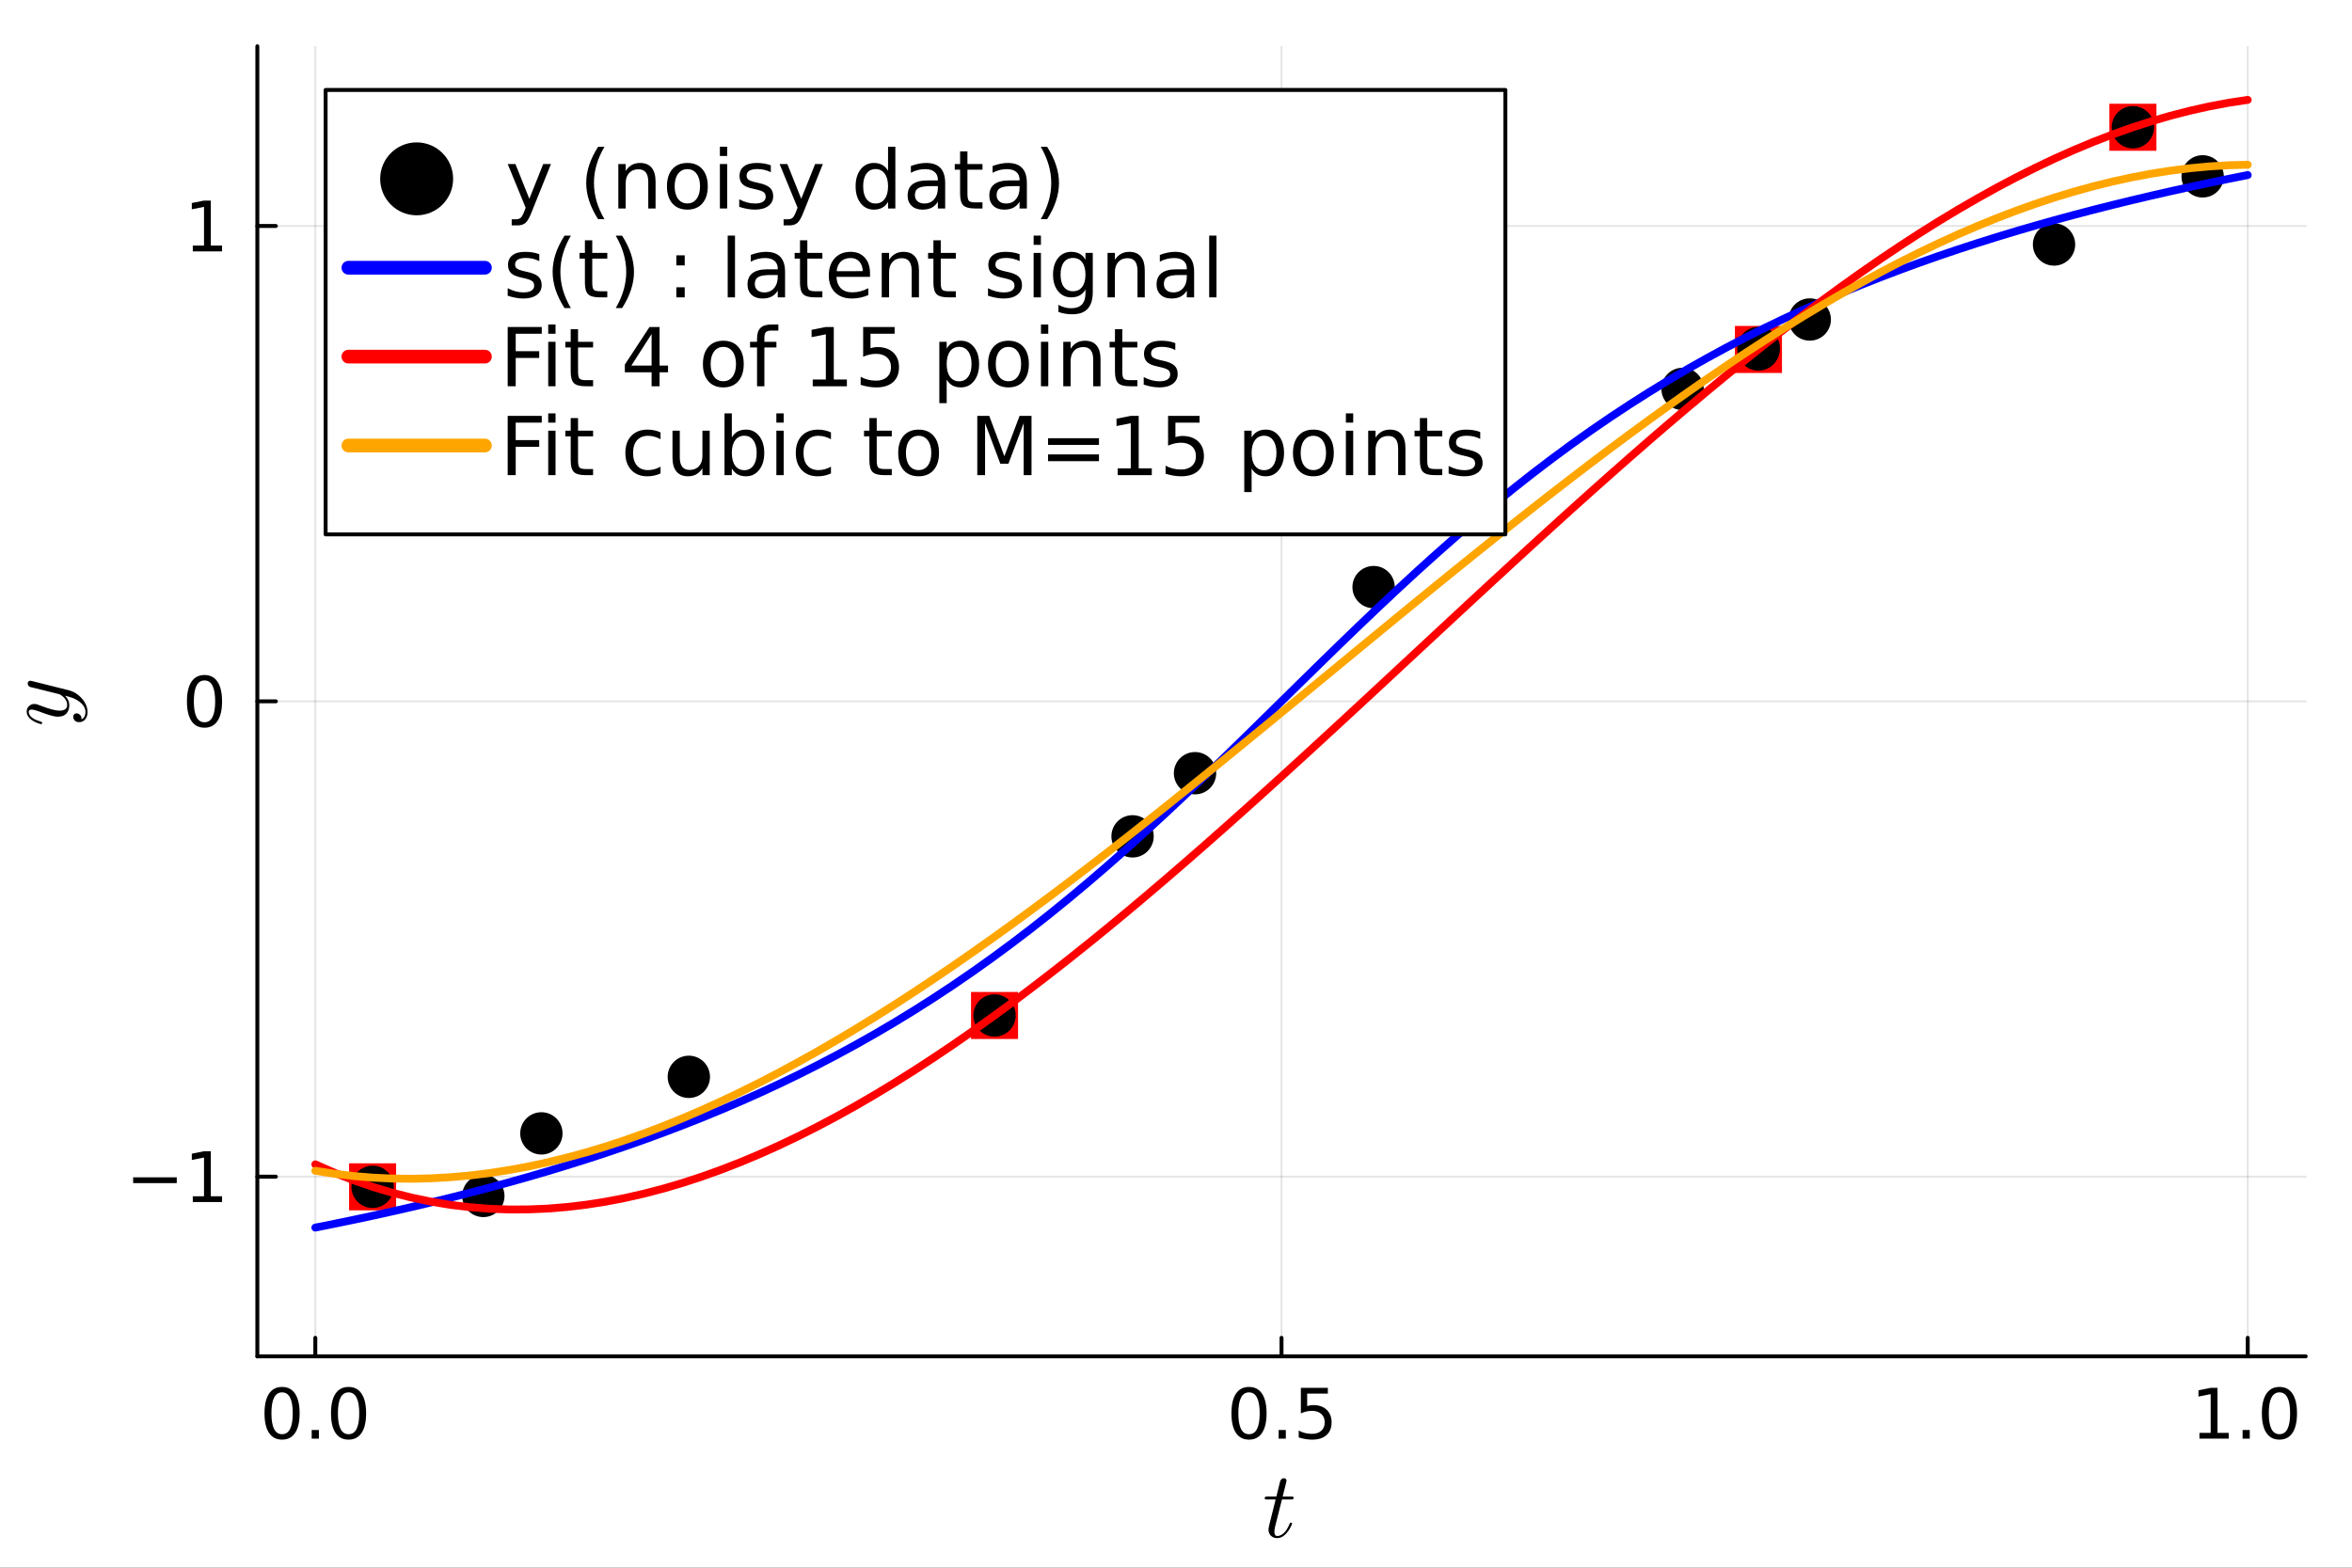 <?xml version="1.0" encoding="utf-8"?>
<svg xmlns="http://www.w3.org/2000/svg" xmlns:xlink="http://www.w3.org/1999/xlink" width="600" height="400" viewBox="0 0 2400 1600">
<rect x="0" y="0" width="2400" height="1600" fill="#333333" stroke="none"/>
<defs>
  <clipPath id="clip090">
    <rect x="0" y="0" width="2400" height="1600"/>
  </clipPath>
</defs>
<path clip-path="url(#clip090)" d="M0 1600 L2400 1600 L2400 0 L0 0  Z" fill="#ffffff" fill-rule="evenodd" fill-opacity="1"/>
<defs>
  <clipPath id="clip091">
    <rect x="480" y="0" width="1681" height="1600"/>
  </clipPath>
</defs>
<path clip-path="url(#clip090)" d="M262.589 1384.3 L2352.76 1384.3 L2352.76 47.244 L262.589 47.244  Z" fill="#ffffff" fill-rule="evenodd" fill-opacity="1"/>
<defs>
  <clipPath id="clip092">
    <rect x="262" y="47" width="2091" height="1338"/>
  </clipPath>
</defs>
<polyline clip-path="url(#clip092)" style="stroke:#000000; stroke-linecap:round; stroke-linejoin:round; stroke-width:2; stroke-opacity:0.1; fill:none" points="321.745,1384.3 321.745,47.244 "/>
<polyline clip-path="url(#clip092)" style="stroke:#000000; stroke-linecap:round; stroke-linejoin:round; stroke-width:2; stroke-opacity:0.1; fill:none" points="1307.67,1384.3 1307.67,47.244 "/>
<polyline clip-path="url(#clip092)" style="stroke:#000000; stroke-linecap:round; stroke-linejoin:round; stroke-width:2; stroke-opacity:0.1; fill:none" points="2293.6,1384.3 2293.6,47.244 "/>
<polyline clip-path="url(#clip092)" style="stroke:#000000; stroke-linecap:round; stroke-linejoin:round; stroke-width:2; stroke-opacity:0.1; fill:none" points="262.589,1200.92 2352.76,1200.92 "/>
<polyline clip-path="url(#clip092)" style="stroke:#000000; stroke-linecap:round; stroke-linejoin:round; stroke-width:2; stroke-opacity:0.1; fill:none" points="262.589,715.772 2352.76,715.772 "/>
<polyline clip-path="url(#clip092)" style="stroke:#000000; stroke-linecap:round; stroke-linejoin:round; stroke-width:2; stroke-opacity:0.1; fill:none" points="262.589,230.628 2352.76,230.628 "/>
<polyline clip-path="url(#clip090)" style="stroke:#000000; stroke-linecap:round; stroke-linejoin:round; stroke-width:4; stroke-opacity:1; fill:none" points="262.589,1384.3 2352.76,1384.3 "/>
<polyline clip-path="url(#clip090)" style="stroke:#000000; stroke-linecap:round; stroke-linejoin:round; stroke-width:4; stroke-opacity:1; fill:none" points="321.745,1384.3 321.745,1365.4 "/>
<polyline clip-path="url(#clip090)" style="stroke:#000000; stroke-linecap:round; stroke-linejoin:round; stroke-width:4; stroke-opacity:1; fill:none" points="1307.67,1384.3 1307.67,1365.4 "/>
<polyline clip-path="url(#clip090)" style="stroke:#000000; stroke-linecap:round; stroke-linejoin:round; stroke-width:4; stroke-opacity:1; fill:none" points="2293.6,1384.3 2293.6,1365.4 "/>
<path clip-path="url(#clip090)" d="M287.821 1421.08 Q282.404 1421.08 279.661 1426.43 Q276.953 1431.74 276.953 1442.43 Q276.953 1453.09 279.661 1458.44 Q282.404 1463.75 287.821 1463.75 Q293.272 1463.75 295.981 1458.44 Q298.724 1453.09 298.724 1442.43 Q298.724 1431.74 295.981 1426.43 Q293.272 1421.08 287.821 1421.08 M287.821 1415.52 Q296.536 1415.52 301.12 1422.43 Q305.738 1429.31 305.738 1442.43 Q305.738 1455.52 301.12 1462.43 Q296.536 1469.31 287.821 1469.31 Q279.106 1469.31 274.488 1462.43 Q269.905 1455.52 269.905 1442.43 Q269.905 1429.31 274.488 1422.43 Q279.106 1415.52 287.821 1415.52 Z" fill="#000000" fill-rule="nonzero" fill-opacity="1" /><path clip-path="url(#clip090)" d="M318.064 1459.48 L325.39 1459.48 L325.39 1468.3 L318.064 1468.3 L318.064 1459.48 Z" fill="#000000" fill-rule="nonzero" fill-opacity="1" /><path clip-path="url(#clip090)" d="M355.668 1421.08 Q350.251 1421.08 347.508 1426.43 Q344.8 1431.74 344.8 1442.43 Q344.8 1453.09 347.508 1458.44 Q350.251 1463.75 355.668 1463.75 Q361.119 1463.75 363.828 1458.44 Q366.571 1453.09 366.571 1442.43 Q366.571 1431.74 363.828 1426.43 Q361.119 1421.08 355.668 1421.08 M355.668 1415.52 Q364.383 1415.52 368.966 1422.43 Q373.585 1429.31 373.585 1442.43 Q373.585 1455.52 368.966 1462.43 Q364.383 1469.31 355.668 1469.31 Q346.953 1469.31 342.335 1462.43 Q337.751 1455.52 337.751 1442.43 Q337.751 1429.31 342.335 1422.43 Q346.953 1415.52 355.668 1415.52 Z" fill="#000000" fill-rule="nonzero" fill-opacity="1" /><path clip-path="url(#clip090)" d="M1274.5 1421.08 Q1269.08 1421.08 1266.34 1426.43 Q1263.63 1431.74 1263.63 1442.43 Q1263.63 1453.09 1266.34 1458.44 Q1269.08 1463.75 1274.5 1463.75 Q1279.95 1463.75 1282.66 1458.44 Q1285.4 1453.09 1285.4 1442.43 Q1285.4 1431.74 1282.66 1426.43 Q1279.95 1421.08 1274.5 1421.08 M1274.5 1415.52 Q1283.21 1415.52 1287.79 1422.43 Q1292.41 1429.31 1292.41 1442.43 Q1292.41 1455.52 1287.79 1462.43 Q1283.21 1469.31 1274.5 1469.31 Q1265.78 1469.31 1261.16 1462.43 Q1256.58 1455.52 1256.58 1442.43 Q1256.58 1429.31 1261.16 1422.43 Q1265.78 1415.52 1274.5 1415.52 Z" fill="#000000" fill-rule="nonzero" fill-opacity="1" /><path clip-path="url(#clip090)" d="M1304.74 1459.48 L1312.06 1459.48 L1312.06 1468.3 L1304.74 1468.3 L1304.74 1459.48 Z" fill="#000000" fill-rule="nonzero" fill-opacity="1" /><path clip-path="url(#clip090)" d="M1327.41 1416.46 L1354.95 1416.46 L1354.95 1422.36 L1333.84 1422.36 L1333.84 1435.07 Q1335.36 1434.55 1336.89 1434.31 Q1338.42 1434.03 1339.95 1434.03 Q1348.63 1434.03 1353.7 1438.79 Q1358.77 1443.54 1358.77 1451.67 Q1358.77 1460.04 1353.56 1464.69 Q1348.35 1469.31 1338.87 1469.31 Q1335.61 1469.31 1332.2 1468.75 Q1328.84 1468.2 1325.22 1467.08 L1325.22 1460.04 Q1328.35 1461.74 1331.68 1462.57 Q1335.02 1463.4 1338.73 1463.4 Q1344.74 1463.4 1348.25 1460.24 Q1351.75 1457.08 1351.75 1451.67 Q1351.75 1446.25 1348.25 1443.09 Q1344.74 1439.93 1338.73 1439.93 Q1335.92 1439.93 1333.11 1440.56 Q1330.33 1441.18 1327.41 1442.5 L1327.41 1416.46 Z" fill="#000000" fill-rule="nonzero" fill-opacity="1" /><path clip-path="url(#clip090)" d="M2244.33 1462.4 L2255.79 1462.4 L2255.79 1422.85 L2243.32 1425.35 L2243.32 1418.96 L2255.72 1416.46 L2262.73 1416.46 L2262.73 1462.4 L2274.19 1462.4 L2274.19 1468.3 L2244.33 1468.3 L2244.33 1462.4 Z" fill="#000000" fill-rule="nonzero" fill-opacity="1" /><path clip-path="url(#clip090)" d="M2288.36 1459.48 L2295.68 1459.48 L2295.68 1468.3 L2288.36 1468.3 L2288.36 1459.48 Z" fill="#000000" fill-rule="nonzero" fill-opacity="1" /><path clip-path="url(#clip090)" d="M2325.96 1421.08 Q2320.54 1421.08 2317.8 1426.43 Q2315.09 1431.74 2315.09 1442.43 Q2315.09 1453.09 2317.8 1458.44 Q2320.54 1463.75 2325.96 1463.75 Q2331.41 1463.75 2334.12 1458.44 Q2336.86 1453.09 2336.86 1442.43 Q2336.86 1431.74 2334.12 1426.43 Q2331.41 1421.08 2325.96 1421.08 M2325.96 1415.52 Q2334.68 1415.52 2339.26 1422.43 Q2343.88 1429.31 2343.88 1442.43 Q2343.88 1455.52 2339.26 1462.43 Q2334.68 1469.31 2325.96 1469.31 Q2317.25 1469.31 2312.63 1462.43 Q2308.04 1455.52 2308.04 1442.43 Q2308.04 1429.31 2312.63 1422.43 Q2317.25 1415.52 2325.96 1415.52 Z" fill="#000000" fill-rule="nonzero" fill-opacity="1" /><path clip-path="url(#clip090)" d="M1320 1528.46 Q1320 1529.77 1319.39 1530.1 Q1318.78 1530.38 1317.09 1530.38 L1308.1 1530.38 L1300.98 1558.67 Q1300.41 1561.15 1300.41 1563.26 Q1300.41 1565.6 1301.12 1566.63 Q1301.87 1567.67 1303.41 1567.67 Q1306.46 1567.67 1309.74 1564.9 Q1313.06 1562.14 1315.87 1555.39 Q1316.25 1554.5 1316.43 1554.31 Q1316.67 1554.08 1317.28 1554.08 Q1318.45 1554.08 1318.45 1555.02 Q1318.45 1555.35 1317.79 1556.84 Q1317.18 1558.34 1315.83 1560.54 Q1314.51 1562.75 1312.78 1564.81 Q1311.09 1566.87 1308.52 1568.37 Q1305.94 1569.82 1303.18 1569.82 Q1299.29 1569.82 1296.81 1567.34 Q1294.37 1564.85 1294.37 1560.97 Q1294.37 1559.7 1295.35 1555.67 Q1296.34 1551.6 1301.68 1530.38 L1293.2 1530.38 Q1292.03 1530.38 1291.56 1530.33 Q1291.14 1530.28 1290.81 1530.05 Q1290.53 1529.77 1290.53 1529.21 Q1290.53 1528.32 1290.9 1527.94 Q1291.28 1527.52 1291.75 1527.47 Q1292.26 1527.38 1293.43 1527.38 L1302.43 1527.38 L1306.18 1512.15 Q1306.55 1510.66 1307.49 1509.81 Q1308.47 1508.92 1309.03 1508.83 Q1309.6 1508.69 1310.02 1508.69 Q1311.28 1508.69 1312.03 1509.39 Q1312.78 1510.05 1312.78 1511.26 Q1312.78 1511.92 1308.85 1527.38 L1317.28 1527.38 Q1318.36 1527.38 1318.78 1527.43 Q1319.25 1527.47 1319.62 1527.71 Q1320 1527.94 1320 1528.46 Z" fill="#000000" fill-rule="nonzero" fill-opacity="1" /><polyline clip-path="url(#clip090)" style="stroke:#000000; stroke-linecap:round; stroke-linejoin:round; stroke-width:4; stroke-opacity:1; fill:none" points="262.589,1384.3 262.589,47.244 "/>
<polyline clip-path="url(#clip090)" style="stroke:#000000; stroke-linecap:round; stroke-linejoin:round; stroke-width:4; stroke-opacity:1; fill:none" points="262.589,1200.92 281.486,1200.92 "/>
<polyline clip-path="url(#clip090)" style="stroke:#000000; stroke-linecap:round; stroke-linejoin:round; stroke-width:4; stroke-opacity:1; fill:none" points="262.589,715.772 281.486,715.772 "/>
<polyline clip-path="url(#clip090)" style="stroke:#000000; stroke-linecap:round; stroke-linejoin:round; stroke-width:4; stroke-opacity:1; fill:none" points="262.589,230.628 281.486,230.628 "/>
<path clip-path="url(#clip090)" d="M135.86 1201.59 L180.374 1201.59 L180.374 1207.5 L135.86 1207.5 L135.86 1201.59 Z" fill="#000000" fill-rule="nonzero" fill-opacity="1" /><path clip-path="url(#clip090)" d="M196.728 1220.93 L208.186 1220.93 L208.186 1181.38 L195.721 1183.88 L195.721 1177.5 L208.117 1175 L215.131 1175 L215.131 1220.93 L226.589 1220.93 L226.589 1226.84 L196.728 1226.84 L196.728 1220.93 Z" fill="#000000" fill-rule="nonzero" fill-opacity="1" /><path clip-path="url(#clip090)" d="M208.672 694.47 Q203.256 694.47 200.513 699.817 Q197.804 705.13 197.804 715.824 Q197.804 726.484 200.513 731.831 Q203.256 737.143 208.672 737.143 Q214.124 737.143 216.832 731.831 Q219.575 726.484 219.575 715.824 Q219.575 705.13 216.832 699.817 Q214.124 694.47 208.672 694.47 M208.672 688.914 Q217.387 688.914 221.971 695.824 Q226.589 702.699 226.589 715.824 Q226.589 728.914 221.971 735.824 Q217.387 742.699 208.672 742.699 Q199.957 742.699 195.339 735.824 Q190.756 728.914 190.756 715.824 Q190.756 702.699 195.339 695.824 Q199.957 688.914 208.672 688.914 Z" fill="#000000" fill-rule="nonzero" fill-opacity="1" /><path clip-path="url(#clip090)" d="M196.728 250.646 L208.186 250.646 L208.186 211.097 L195.721 213.597 L195.721 207.208 L208.117 204.708 L215.131 204.708 L215.131 250.646 L226.589 250.646 L226.589 256.548 L196.728 256.548 L196.728 250.646 Z" fill="#000000" fill-rule="nonzero" fill-opacity="1" /><path clip-path="url(#clip090)" d="M30.897 694.77 Q31.553 694.77 33.099 695.192 L69.732 704.374 Q77.883 706.388 83.598 712.946 Q89.313 719.458 89.313 726.859 Q89.313 731.309 86.924 734.167 Q84.582 737.024 80.975 737.024 Q77.789 737.024 76.243 735.338 Q74.744 733.652 74.744 731.637 Q74.744 730.981 74.932 730.279 Q75.119 729.576 75.915 728.827 Q76.712 728.077 78.07 728.077 Q80.272 728.077 82.005 729.998 Q82.802 730.935 82.989 731.825 Q83.176 732.668 83.176 734.12 Q84.488 733.558 85.378 732.527 Q86.268 731.497 86.596 730.326 Q86.971 729.154 87.064 728.405 Q87.205 727.609 87.205 726.859 Q87.205 720.863 81.162 716.272 Q79.335 714.914 77.508 713.93 Q75.728 712.899 73.526 712.15 Q71.371 711.4 70.2 711.072 Q69.029 710.698 66.359 710.042 Q70.716 714.398 70.716 719.739 Q70.716 721.987 70.107 724.002 Q69.498 725.969 68.233 727.702 Q66.921 729.436 64.626 730.466 Q62.33 731.45 59.285 731.45 Q56.053 731.45 51.65 730.185 Q47.246 728.92 39.142 725.875 Q34.598 724.236 32.397 724.236 Q31.319 724.236 30.663 724.47 Q29.96 724.704 29.726 725.173 Q29.445 725.641 29.398 725.922 Q29.352 726.156 29.352 726.625 Q29.352 729.389 32.162 731.965 Q34.973 734.542 41.25 736.322 Q42.421 736.696 42.702 736.931 Q42.983 737.165 42.983 737.868 Q42.937 739.039 42 739.039 Q41.625 739.039 40.173 738.617 Q38.674 738.196 36.472 737.212 Q34.223 736.181 32.209 734.776 Q30.148 733.37 28.696 731.169 Q27.244 728.92 27.244 726.344 Q27.244 722.83 29.539 720.676 Q31.788 718.474 35.114 718.474 Q36.472 718.474 37.69 718.849 Q38.861 719.176 42 720.394 Q54.648 725.313 60.831 725.313 Q62.33 725.313 63.595 725.079 Q64.813 724.798 66.031 724.189 Q67.202 723.58 67.905 722.362 Q68.561 721.097 68.561 719.364 Q68.561 717.162 67.53 715.101 Q66.453 712.993 65.001 711.681 Q63.548 710.323 62.33 709.526 Q61.066 708.683 60.41 708.496 L43.171 704.186 L35.488 702.265 Q31.319 701.375 30.288 700.954 Q29.305 700.392 28.789 699.408 Q28.274 698.424 28.274 697.581 Q28.274 696.41 28.977 695.614 Q29.68 694.77 30.897 694.77 Z" fill="#000000" fill-rule="nonzero" fill-opacity="1" /><path clip-path="url(#clip092)" d="M356.205 1187.29 L356.205 1235.29 L404.205 1235.29 L404.205 1187.29 L356.205 1187.29 Z" fill="#ff0000" fill-rule="evenodd" fill-opacity="1" stroke="none"/>
<path clip-path="url(#clip092)" d="M990.835 1012.41 L990.835 1060.41 L1038.83 1060.41 L1038.83 1012.41 L990.835 1012.41 Z" fill="#ff0000" fill-rule="evenodd" fill-opacity="1" stroke="none"/>
<path clip-path="url(#clip092)" d="M1770.33 332.658 L1770.33 380.658 L1818.33 380.658 L1818.33 332.658 L1770.33 332.658 Z" fill="#ff0000" fill-rule="evenodd" fill-opacity="1" stroke="none"/>
<path clip-path="url(#clip092)" d="M2152.44 105.881 L2152.44 153.881 L2200.44 153.881 L2200.44 105.881 L2152.44 105.881 Z" fill="#ff0000" fill-rule="evenodd" fill-opacity="1" stroke="none"/>
<circle clip-path="url(#clip092)" cx="380.205" cy="1211.29" r="21.6" fill="#000000" fill-rule="evenodd" fill-opacity="1" stroke="none"/>
<circle clip-path="url(#clip092)" cx="493.191" cy="1220.59" r="21.6" fill="#000000" fill-rule="evenodd" fill-opacity="1" stroke="none"/>
<circle clip-path="url(#clip092)" cx="552.43" cy="1156.74" r="21.6" fill="#000000" fill-rule="evenodd" fill-opacity="1" stroke="none"/>
<circle clip-path="url(#clip092)" cx="702.886" cy="1099.03" r="21.6" fill="#000000" fill-rule="evenodd" fill-opacity="1" stroke="none"/>
<circle clip-path="url(#clip092)" cx="1014.83" cy="1036.41" r="21.6" fill="#000000" fill-rule="evenodd" fill-opacity="1" stroke="none"/>
<circle clip-path="url(#clip092)" cx="1155.68" cy="853.577" r="21.6" fill="#000000" fill-rule="evenodd" fill-opacity="1" stroke="none"/>
<circle clip-path="url(#clip092)" cx="1219.41" cy="789.137" r="21.6" fill="#000000" fill-rule="evenodd" fill-opacity="1" stroke="none"/>
<circle clip-path="url(#clip092)" cx="1401.62" cy="599.197" r="21.6" fill="#000000" fill-rule="evenodd" fill-opacity="1" stroke="none"/>
<circle clip-path="url(#clip092)" cx="1716.9" cy="396.93" r="21.6" fill="#000000" fill-rule="evenodd" fill-opacity="1" stroke="none"/>
<circle clip-path="url(#clip092)" cx="1794.33" cy="356.658" r="21.6" fill="#000000" fill-rule="evenodd" fill-opacity="1" stroke="none"/>
<circle clip-path="url(#clip092)" cx="1794.61" cy="355.128" r="21.6" fill="#000000" fill-rule="evenodd" fill-opacity="1" stroke="none"/>
<circle clip-path="url(#clip092)" cx="1846.69" cy="326.089" r="21.6" fill="#000000" fill-rule="evenodd" fill-opacity="1" stroke="none"/>
<circle clip-path="url(#clip092)" cx="2095.95" cy="249.541" r="21.6" fill="#000000" fill-rule="evenodd" fill-opacity="1" stroke="none"/>
<circle clip-path="url(#clip092)" cx="2176.44" cy="129.881" r="21.6" fill="#000000" fill-rule="evenodd" fill-opacity="1" stroke="none"/>
<circle clip-path="url(#clip092)" cx="2247.6" cy="179.984" r="21.6" fill="#000000" fill-rule="evenodd" fill-opacity="1" stroke="none"/>
<polyline clip-path="url(#clip092)" style="stroke:#0000ff; stroke-linecap:round; stroke-linejoin:round; stroke-width:8; stroke-opacity:1; fill:none" points="321.745,1252.9 341.463,1248.95 361.182,1244.88 380.9,1240.67 400.619,1236.32 420.337,1231.82 440.056,1227.16 459.774,1222.34 479.493,1217.35 499.212,1212.19 518.93,1206.83 538.649,1201.28 558.367,1195.53 578.086,1189.55 597.804,1183.36 617.523,1176.92 637.241,1170.24 656.96,1163.3 676.679,1156.09 696.397,1148.58 716.116,1140.79 735.834,1132.67 755.553,1124.23 775.271,1115.45 794.99,1106.31 814.708,1096.8 834.427,1086.9 854.146,1076.6 873.864,1065.88 893.583,1054.72 913.301,1043.12 933.02,1031.05 952.738,1018.51 972.457,1005.49 992.175,991.971 1011.89,977.953 1031.61,963.432 1051.33,948.408 1071.05,932.883 1090.77,916.867 1110.49,900.372 1130.21,883.416 1149.92,866.022 1169.64,848.22 1189.36,830.045 1209.08,811.537 1228.8,792.743 1248.52,773.712 1268.24,754.501 1287.95,735.167 1307.67,715.772 1327.39,696.377 1347.11,677.043 1366.83,657.832 1386.55,638.801 1406.27,620.007 1425.98,601.499 1445.7,583.324 1465.42,565.522 1485.14,548.128 1504.86,531.172 1524.58,514.677 1544.3,498.661 1564.01,483.136 1583.73,468.112 1603.45,453.591 1623.17,439.573 1642.89,426.056 1662.61,413.031 1682.32,400.491 1702.04,388.426 1721.76,376.822 1741.48,365.666 1761.2,354.944 1780.92,344.641 1800.64,334.741 1820.35,325.23 1840.07,316.091 1859.79,307.309 1879.51,298.87 1899.23,290.758 1918.95,282.959 1938.67,275.459 1958.38,268.244 1978.1,261.302 1997.82,254.62 2017.54,248.186 2037.26,241.989 2056.98,236.018 2076.7,230.262 2096.41,224.711 2116.13,219.357 2135.85,214.189 2155.57,209.2 2175.29,204.382 2195.01,199.726 2214.73,195.226 2234.44,190.874 2254.16,186.664 2273.88,182.59 2293.6,178.646 "/>
<polyline clip-path="url(#clip092)" style="stroke:#ff0000; stroke-linecap:round; stroke-linejoin:round; stroke-width:8; stroke-opacity:1; fill:none" points="321.745,1188.33 341.463,1197 361.182,1204.72 380.9,1211.51 400.619,1217.39 420.337,1222.37 440.056,1226.47 459.774,1229.7 479.493,1232.09 499.212,1233.65 518.93,1234.4 538.649,1234.35 558.367,1233.52 578.086,1231.93 597.804,1229.6 617.523,1226.54 637.241,1222.76 656.96,1218.3 676.679,1213.15 696.397,1207.35 716.116,1200.9 735.834,1193.83 755.553,1186.15 775.271,1177.87 794.99,1169.02 814.708,1159.61 834.427,1149.66 854.146,1139.19 873.864,1128.21 893.583,1116.73 913.301,1104.79 933.02,1092.38 952.738,1079.54 972.457,1066.28 992.175,1052.6 1011.89,1038.54 1031.61,1024.11 1051.33,1009.32 1071.05,994.195 1090.77,978.748 1110.49,962.996 1130.21,946.957 1149.92,930.648 1169.64,914.085 1189.36,897.286 1209.08,880.267 1228.8,863.046 1248.52,845.639 1268.24,828.063 1287.95,810.335 1307.67,792.473 1327.39,774.493 1347.11,756.412 1366.83,738.246 1386.55,720.014 1406.27,701.732 1425.98,683.417 1445.7,665.085 1465.42,646.754 1485.14,628.441 1504.86,610.162 1524.58,591.935 1544.3,573.777 1564.01,555.704 1583.73,537.733 1603.45,519.882 1623.17,502.166 1642.89,484.605 1662.61,467.213 1682.32,450.009 1702.04,433.008 1721.76,416.229 1741.48,399.687 1761.2,383.401 1780.92,367.386 1800.64,351.66 1820.35,336.24 1840.07,321.142 1859.79,306.384 1879.51,291.983 1899.23,277.955 1918.95,264.317 1938.67,251.087 1958.38,238.282 1978.1,225.917 1997.82,214.011 2017.54,202.58 2037.26,191.641 2056.98,181.212 2076.7,171.308 2096.41,161.947 2116.13,153.146 2135.85,144.922 2155.57,137.291 2175.29,130.272 2195.01,123.88 2214.73,118.133 2234.44,113.047 2254.16,108.64 2273.88,104.928 2293.6,101.928 "/>
<polyline clip-path="url(#clip092)" style="stroke:#ffa500; stroke-linecap:round; stroke-linejoin:round; stroke-width:8; stroke-opacity:1; fill:none" points="321.745,1194.89 341.463,1197.97 361.182,1200.31 380.9,1201.93 400.619,1202.84 420.337,1203.06 440.056,1202.6 459.774,1201.47 479.493,1199.7 499.212,1197.29 518.93,1194.25 538.649,1190.61 558.367,1186.38 578.086,1181.57 597.804,1176.2 617.523,1170.27 637.241,1163.81 656.96,1156.83 676.679,1149.34 696.397,1141.35 716.116,1132.89 735.834,1123.96 755.553,1114.58 775.271,1104.77 794.99,1094.54 814.708,1083.89 834.427,1072.86 854.146,1061.44 873.864,1049.66 893.583,1037.53 913.301,1025.07 933.02,1012.28 952.738,999.185 972.457,985.796 992.175,972.128 1011.89,958.195 1031.61,944.012 1051.33,929.593 1071.05,914.952 1090.77,900.102 1110.49,885.06 1130.21,869.838 1149.92,854.451 1169.64,838.914 1189.36,823.24 1209.08,807.445 1228.8,791.541 1248.52,775.544 1268.24,759.467 1287.95,743.326 1307.67,727.133 1327.39,710.904 1347.11,694.653 1366.83,678.394 1386.55,662.142 1406.27,645.91 1425.98,629.712 1445.7,613.564 1465.42,597.479 1485.14,581.472 1504.86,565.557 1524.58,549.748 1544.3,534.059 1564.01,518.506 1583.73,503.101 1603.45,487.859 1623.17,472.795 1642.89,457.923 1662.61,443.257 1682.32,428.811 1702.04,414.6 1721.76,400.638 1741.48,386.938 1761.2,373.517 1780.92,360.386 1800.64,347.562 1820.35,335.058 1840.07,322.889 1859.79,311.068 1879.51,299.611 1899.23,288.53 1918.95,277.842 1938.67,267.559 1958.38,257.696 1978.1,248.267 1997.82,239.288 2017.54,230.771 2037.26,222.731 2056.98,215.183 2076.7,208.14 2096.41,201.617 2116.13,195.629 2135.85,190.189 2155.57,185.312 2175.29,181.012 2195.01,177.304 2214.73,174.201 2234.44,171.717 2254.16,169.868 2273.88,168.668 2293.6,168.13 "/>
<path clip-path="url(#clip090)" d="M332.261 545.413 L1536.1 545.413 L1536.1 91.813 L332.261 91.813  Z" fill="#ffffff" fill-rule="evenodd" fill-opacity="1"/>
<polyline clip-path="url(#clip090)" style="stroke:#000000; stroke-linecap:round; stroke-linejoin:round; stroke-width:4; stroke-opacity:1; fill:none" points="332.261,545.413 1536.1,545.413 1536.1,91.813 332.261,91.813 332.261,545.413 "/>
<circle clip-path="url(#clip090)" cx="425.157" cy="182.533" r="37.218" fill="#000000" fill-rule="evenodd" fill-opacity="1" stroke="none"/>
<path clip-path="url(#clip090)" d="M542.278 216.986 Q539.118 225.087 536.121 227.558 Q533.123 230.029 528.1 230.029 L522.145 230.029 L522.145 223.791 L526.52 223.791 Q529.599 223.791 531.3 222.333 Q533.002 220.874 535.067 215.446 L536.404 212.043 L518.054 167.402 L525.953 167.402 L540.131 202.888 L554.309 167.402 L562.209 167.402 L542.278 216.986 Z" fill="#000000" fill-rule="nonzero" fill-opacity="1" /><path clip-path="url(#clip090)" d="M616.774 149.822 Q611.346 159.139 608.713 168.253 Q606.08 177.368 606.08 186.725 Q606.08 196.083 608.713 205.278 Q611.387 214.433 616.774 223.71 L610.293 223.71 Q604.216 214.19 601.178 204.995 Q598.181 195.799 598.181 186.725 Q598.181 177.692 601.178 168.537 Q604.176 159.382 610.293 149.822 L616.774 149.822 Z" fill="#000000" fill-rule="nonzero" fill-opacity="1" /><path clip-path="url(#clip090)" d="M668.95 185.389 L668.95 212.773 L661.496 212.773 L661.496 185.632 Q661.496 179.191 658.985 175.99 Q656.473 172.79 651.45 172.79 Q645.414 172.79 641.93 176.639 Q638.447 180.487 638.447 187.13 L638.447 212.773 L630.952 212.773 L630.952 167.402 L638.447 167.402 L638.447 174.451 Q641.12 170.36 644.725 168.334 Q648.371 166.309 653.111 166.309 Q660.929 166.309 664.939 171.17 Q668.95 175.99 668.95 185.389 Z" fill="#000000" fill-rule="nonzero" fill-opacity="1" /><path clip-path="url(#clip090)" d="M701.398 172.628 Q695.402 172.628 691.919 177.327 Q688.435 181.986 688.435 190.128 Q688.435 198.27 691.878 202.969 Q695.362 207.628 701.398 207.628 Q707.352 207.628 710.836 202.929 Q714.32 198.23 714.32 190.128 Q714.32 182.067 710.836 177.368 Q707.352 172.628 701.398 172.628 M701.398 166.309 Q711.12 166.309 716.67 172.628 Q722.219 178.948 722.219 190.128 Q722.219 201.268 716.67 207.628 Q711.12 213.947 701.398 213.947 Q691.635 213.947 686.085 207.628 Q680.576 201.268 680.576 190.128 Q680.576 178.948 686.085 172.628 Q691.635 166.309 701.398 166.309 Z" fill="#000000" fill-rule="nonzero" fill-opacity="1" /><path clip-path="url(#clip090)" d="M734.575 167.402 L742.028 167.402 L742.028 212.773 L734.575 212.773 L734.575 167.402 M734.575 149.741 L742.028 149.741 L742.028 159.179 L734.575 159.179 L734.575 149.741 Z" fill="#000000" fill-rule="nonzero" fill-opacity="1" /><path clip-path="url(#clip090)" d="M786.548 168.739 L786.548 175.788 Q783.388 174.168 779.985 173.357 Q776.582 172.547 772.937 172.547 Q767.387 172.547 764.592 174.249 Q761.837 175.95 761.837 179.353 Q761.837 181.945 763.822 183.444 Q765.807 184.902 771.802 186.239 L774.354 186.806 Q782.294 188.508 785.616 191.627 Q788.978 194.706 788.978 200.255 Q788.978 206.575 783.955 210.261 Q778.972 213.947 770.222 213.947 Q766.577 213.947 762.607 213.218 Q758.677 212.53 754.302 211.112 L754.302 203.415 Q758.434 205.562 762.445 206.656 Q766.455 207.709 770.385 207.709 Q775.651 207.709 778.486 205.927 Q781.322 204.104 781.322 200.822 Q781.322 197.784 779.256 196.164 Q777.231 194.544 770.304 193.045 L767.711 192.437 Q760.784 190.979 757.705 187.981 Q754.627 184.943 754.627 179.677 Q754.627 173.276 759.164 169.793 Q763.701 166.309 772.045 166.309 Q776.177 166.309 779.823 166.916 Q783.469 167.524 786.548 168.739 Z" fill="#000000" fill-rule="nonzero" fill-opacity="1" /><path clip-path="url(#clip090)" d="M819.725 216.986 Q816.565 225.087 813.567 227.558 Q810.569 230.029 805.546 230.029 L799.592 230.029 L799.592 223.791 L803.967 223.791 Q807.045 223.791 808.747 222.333 Q810.448 220.874 812.514 215.446 L813.851 212.043 L795.5 167.402 L803.399 167.402 L817.578 202.888 L831.756 167.402 L839.655 167.402 L819.725 216.986 Z" fill="#000000" fill-rule="nonzero" fill-opacity="1" /><path clip-path="url(#clip090)" d="M906.171 174.289 L906.171 149.741 L913.624 149.741 L913.624 212.773 L906.171 212.773 L906.171 205.967 Q903.821 210.018 900.216 212.003 Q896.651 213.947 891.628 213.947 Q883.405 213.947 878.22 207.385 Q873.075 200.822 873.075 190.128 Q873.075 179.434 878.22 172.871 Q883.405 166.309 891.628 166.309 Q896.651 166.309 900.216 168.294 Q903.821 170.238 906.171 174.289 M880.772 190.128 Q880.772 198.351 884.134 203.05 Q887.537 207.709 893.451 207.709 Q899.365 207.709 902.768 203.05 Q906.171 198.351 906.171 190.128 Q906.171 181.905 902.768 177.246 Q899.365 172.547 893.451 172.547 Q887.537 172.547 884.134 177.246 Q880.772 181.905 880.772 190.128 Z" fill="#000000" fill-rule="nonzero" fill-opacity="1" /><path clip-path="url(#clip090)" d="M949.597 189.966 Q940.563 189.966 937.079 192.032 Q933.595 194.098 933.595 199.081 Q933.595 203.05 936.188 205.4 Q938.821 207.709 943.318 207.709 Q949.516 207.709 953.242 203.334 Q957.01 198.919 957.01 191.627 L957.01 189.966 L949.597 189.966 M964.463 186.887 L964.463 212.773 L957.01 212.773 L957.01 205.886 Q954.458 210.018 950.65 212.003 Q946.842 213.947 941.333 213.947 Q934.365 213.947 930.233 210.059 Q926.142 206.129 926.142 199.567 Q926.142 191.91 931.246 188.022 Q936.391 184.133 946.558 184.133 L957.01 184.133 L957.01 183.404 Q957.01 178.259 953.607 175.464 Q950.245 172.628 944.128 172.628 Q940.239 172.628 936.553 173.56 Q932.866 174.492 929.464 176.355 L929.464 169.468 Q933.555 167.889 937.403 167.119 Q941.252 166.309 944.897 166.309 Q954.741 166.309 959.602 171.413 Q964.463 176.517 964.463 186.887 Z" fill="#000000" fill-rule="nonzero" fill-opacity="1" /><path clip-path="url(#clip090)" d="M987.189 154.521 L987.189 167.402 L1002.54 167.402 L1002.54 173.195 L987.189 173.195 L987.189 197.825 Q987.189 203.375 988.688 204.954 Q990.227 206.534 994.886 206.534 L1002.54 206.534 L1002.54 212.773 L994.886 212.773 Q986.257 212.773 982.976 209.572 Q979.695 206.332 979.695 197.825 L979.695 173.195 L974.226 173.195 L974.226 167.402 L979.695 167.402 L979.695 154.521 L987.189 154.521 Z" fill="#000000" fill-rule="nonzero" fill-opacity="1" /><path clip-path="url(#clip090)" d="M1032.96 189.966 Q1023.93 189.966 1020.45 192.032 Q1016.96 194.098 1016.96 199.081 Q1016.96 203.05 1019.56 205.4 Q1022.19 207.709 1026.69 207.709 Q1032.88 207.709 1036.61 203.334 Q1040.38 198.919 1040.38 191.627 L1040.38 189.966 L1032.96 189.966 M1047.83 186.887 L1047.83 212.773 L1040.38 212.773 L1040.38 205.886 Q1037.83 210.018 1034.02 212.003 Q1030.21 213.947 1024.7 213.947 Q1017.73 213.947 1013.6 210.059 Q1009.51 206.129 1009.51 199.567 Q1009.51 191.91 1014.61 188.022 Q1019.76 184.133 1029.93 184.133 L1040.38 184.133 L1040.38 183.404 Q1040.38 178.259 1036.97 175.464 Q1033.61 172.628 1027.5 172.628 Q1023.61 172.628 1019.92 173.56 Q1016.23 174.492 1012.83 176.355 L1012.83 169.468 Q1016.92 167.889 1020.77 167.119 Q1024.62 166.309 1028.27 166.309 Q1038.11 166.309 1042.97 171.413 Q1047.83 176.517 1047.83 186.887 Z" fill="#000000" fill-rule="nonzero" fill-opacity="1" /><path clip-path="url(#clip090)" d="M1062.01 149.822 L1068.49 149.822 Q1074.57 159.382 1077.56 168.537 Q1080.6 177.692 1080.6 186.725 Q1080.6 195.799 1077.56 204.995 Q1074.57 214.19 1068.49 223.71 L1062.01 223.71 Q1067.4 214.433 1070.03 205.278 Q1072.7 196.083 1072.7 186.725 Q1072.7 177.368 1070.03 168.253 Q1067.4 159.139 1062.01 149.822 Z" fill="#000000" fill-rule="nonzero" fill-opacity="1" /><polyline clip-path="url(#clip090)" style="stroke:#0000ff; stroke-linecap:round; stroke-linejoin:round; stroke-width:14; stroke-opacity:1; fill:none" points="355.485,273.253 494.83,273.253 "/>
<path clip-path="url(#clip090)" d="M550.299 259.459 L550.299 266.508 Q547.139 264.888 543.736 264.077 Q540.334 263.267 536.688 263.267 Q531.138 263.267 528.343 264.969 Q525.588 266.67 525.588 270.073 Q525.588 272.665 527.573 274.164 Q529.558 275.622 535.554 276.959 L538.106 277.526 Q546.045 279.228 549.367 282.347 Q552.729 285.426 552.729 290.975 Q552.729 297.295 547.706 300.981 Q542.724 304.667 533.974 304.667 Q530.328 304.667 526.358 303.938 Q522.429 303.25 518.054 301.832 L518.054 294.135 Q522.186 296.282 526.196 297.376 Q530.206 298.429 534.136 298.429 Q539.402 298.429 542.238 296.647 Q545.073 294.824 545.073 291.542 Q545.073 288.504 543.007 286.884 Q540.982 285.264 534.055 283.765 L531.462 283.157 Q524.535 281.699 521.456 278.701 Q518.378 275.663 518.378 270.397 Q518.378 263.996 522.915 260.513 Q527.452 257.029 535.797 257.029 Q539.929 257.029 543.574 257.636 Q547.22 258.244 550.299 259.459 Z" fill="#000000" fill-rule="nonzero" fill-opacity="1" /><path clip-path="url(#clip090)" d="M582.504 240.542 Q577.075 249.859 574.442 258.973 Q571.809 268.088 571.809 277.445 Q571.809 286.803 574.442 295.998 Q577.116 305.153 582.504 314.43 L576.022 314.43 Q569.946 304.91 566.908 295.715 Q563.91 286.519 563.91 277.445 Q563.91 268.412 566.908 259.257 Q569.905 250.102 576.022 240.542 L582.504 240.542 Z" fill="#000000" fill-rule="nonzero" fill-opacity="1" /><path clip-path="url(#clip090)" d="M604.338 245.241 L604.338 258.122 L619.691 258.122 L619.691 263.915 L604.338 263.915 L604.338 288.545 Q604.338 294.095 605.837 295.674 Q607.376 297.254 612.035 297.254 L619.691 297.254 L619.691 303.493 L612.035 303.493 Q603.406 303.493 600.125 300.292 Q596.844 297.052 596.844 288.545 L596.844 263.915 L591.375 263.915 L591.375 258.122 L596.844 258.122 L596.844 245.241 L604.338 245.241 Z" fill="#000000" fill-rule="nonzero" fill-opacity="1" /><path clip-path="url(#clip090)" d="M628.319 240.542 L634.801 240.542 Q640.877 250.102 643.875 259.257 Q646.913 268.412 646.913 277.445 Q646.913 286.519 643.875 295.715 Q640.877 304.91 634.801 314.43 L628.319 314.43 Q633.707 305.153 636.34 295.998 Q639.014 286.803 639.014 277.445 Q639.014 268.088 636.34 258.973 Q633.707 249.859 628.319 240.542 Z" fill="#000000" fill-rule="nonzero" fill-opacity="1" /><path clip-path="url(#clip090)" d="M690.136 293.203 L698.684 293.203 L698.684 303.493 L690.136 303.493 L690.136 293.203 M690.136 260.594 L698.684 260.594 L698.684 270.883 L690.136 270.883 L690.136 260.594 Z" fill="#000000" fill-rule="nonzero" fill-opacity="1" /><path clip-path="url(#clip090)" d="M742.555 240.461 L750.008 240.461 L750.008 303.493 L742.555 303.493 L742.555 240.461 Z" fill="#000000" fill-rule="nonzero" fill-opacity="1" /><path clip-path="url(#clip090)" d="M786.224 280.686 Q777.19 280.686 773.706 282.752 Q770.222 284.818 770.222 289.801 Q770.222 293.77 772.815 296.12 Q775.448 298.429 779.945 298.429 Q786.143 298.429 789.869 294.054 Q793.637 289.639 793.637 282.347 L793.637 280.686 L786.224 280.686 M801.09 277.607 L801.09 303.493 L793.637 303.493 L793.637 296.606 Q791.085 300.738 787.277 302.723 Q783.469 304.667 777.96 304.667 Q770.992 304.667 766.86 300.779 Q762.769 296.849 762.769 290.287 Q762.769 282.63 767.873 278.742 Q773.018 274.853 783.185 274.853 L793.637 274.853 L793.637 274.124 Q793.637 268.979 790.234 266.184 Q786.872 263.348 780.755 263.348 Q776.866 263.348 773.18 264.28 Q769.493 265.212 766.091 267.075 L766.091 260.188 Q770.182 258.609 774.03 257.839 Q777.879 257.029 781.525 257.029 Q791.368 257.029 796.229 262.133 Q801.09 267.237 801.09 277.607 Z" fill="#000000" fill-rule="nonzero" fill-opacity="1" /><path clip-path="url(#clip090)" d="M823.816 245.241 L823.816 258.122 L839.169 258.122 L839.169 263.915 L823.816 263.915 L823.816 288.545 Q823.816 294.095 825.315 295.674 Q826.854 297.254 831.513 297.254 L839.169 297.254 L839.169 303.493 L831.513 303.493 Q822.884 303.493 819.603 300.292 Q816.322 297.052 816.322 288.545 L816.322 263.915 L810.853 263.915 L810.853 258.122 L816.322 258.122 L816.322 245.241 L823.816 245.241 Z" fill="#000000" fill-rule="nonzero" fill-opacity="1" /><path clip-path="url(#clip090)" d="M887.78 278.944 L887.78 282.59 L853.509 282.59 Q853.995 290.287 858.127 294.338 Q862.3 298.348 869.713 298.348 Q874.007 298.348 878.017 297.295 Q882.068 296.242 886.038 294.135 L886.038 301.184 Q882.027 302.885 877.815 303.776 Q873.602 304.667 869.267 304.667 Q858.411 304.667 852.051 298.348 Q845.731 292.029 845.731 281.253 Q845.731 270.113 851.727 263.591 Q857.763 257.029 867.971 257.029 Q877.126 257.029 882.433 262.943 Q887.78 268.817 887.78 278.944 M880.326 276.757 Q880.245 270.64 876.883 266.994 Q873.561 263.348 868.052 263.348 Q861.813 263.348 858.046 266.872 Q854.319 270.397 853.752 276.797 L880.326 276.757 Z" fill="#000000" fill-rule="nonzero" fill-opacity="1" /><path clip-path="url(#clip090)" d="M937.727 276.109 L937.727 303.493 L930.274 303.493 L930.274 276.352 Q930.274 269.911 927.762 266.71 Q925.251 263.51 920.227 263.51 Q914.192 263.51 910.708 267.359 Q907.224 271.207 907.224 277.85 L907.224 303.493 L899.73 303.493 L899.73 258.122 L907.224 258.122 L907.224 265.171 Q909.898 261.08 913.503 259.054 Q917.149 257.029 921.888 257.029 Q929.707 257.029 933.717 261.89 Q937.727 266.71 937.727 276.109 Z" fill="#000000" fill-rule="nonzero" fill-opacity="1" /><path clip-path="url(#clip090)" d="M959.967 245.241 L959.967 258.122 L975.32 258.122 L975.32 263.915 L959.967 263.915 L959.967 288.545 Q959.967 294.095 961.466 295.674 Q963.005 297.254 967.664 297.254 L975.32 297.254 L975.32 303.493 L967.664 303.493 Q959.035 303.493 955.754 300.292 Q952.473 297.052 952.473 288.545 L952.473 263.915 L947.004 263.915 L947.004 258.122 L952.473 258.122 L952.473 245.241 L959.967 245.241 Z" fill="#000000" fill-rule="nonzero" fill-opacity="1" /><path clip-path="url(#clip090)" d="M1040.42 259.459 L1040.42 266.508 Q1037.26 264.888 1033.86 264.077 Q1030.45 263.267 1026.81 263.267 Q1021.26 263.267 1018.46 264.969 Q1015.71 266.67 1015.71 270.073 Q1015.71 272.665 1017.69 274.164 Q1019.68 275.622 1025.67 276.959 L1028.22 277.526 Q1036.16 279.228 1039.49 282.347 Q1042.85 285.426 1042.85 290.975 Q1042.85 297.295 1037.83 300.981 Q1032.84 304.667 1024.09 304.667 Q1020.45 304.667 1016.48 303.938 Q1012.55 303.25 1008.17 301.832 L1008.17 294.135 Q1012.3 296.282 1016.31 297.376 Q1020.33 298.429 1024.25 298.429 Q1029.52 298.429 1032.36 296.647 Q1035.19 294.824 1035.19 291.542 Q1035.19 288.504 1033.13 286.884 Q1031.1 285.264 1024.17 283.765 L1021.58 283.157 Q1014.65 281.699 1011.58 278.701 Q1008.5 275.663 1008.5 270.397 Q1008.5 263.996 1013.03 260.513 Q1017.57 257.029 1025.92 257.029 Q1030.05 257.029 1033.69 257.636 Q1037.34 258.244 1040.42 259.459 Z" fill="#000000" fill-rule="nonzero" fill-opacity="1" /><path clip-path="url(#clip090)" d="M1054.72 258.122 L1062.17 258.122 L1062.17 303.493 L1054.72 303.493 L1054.72 258.122 M1054.72 240.461 L1062.17 240.461 L1062.17 249.899 L1054.72 249.899 L1054.72 240.461 Z" fill="#000000" fill-rule="nonzero" fill-opacity="1" /><path clip-path="url(#clip090)" d="M1107.62 280.281 Q1107.62 272.179 1104.26 267.723 Q1100.94 263.267 1094.9 263.267 Q1088.91 263.267 1085.54 267.723 Q1082.22 272.179 1082.22 280.281 Q1082.22 288.342 1085.54 292.798 Q1088.91 297.254 1094.9 297.254 Q1100.94 297.254 1104.26 292.798 Q1107.62 288.342 1107.62 280.281 M1115.08 297.862 Q1115.08 309.447 1109.93 315.078 Q1104.79 320.749 1094.17 320.749 Q1090.24 320.749 1086.76 320.142 Q1083.28 319.575 1080 318.359 L1080 311.108 Q1083.28 312.891 1086.48 313.741 Q1089.68 314.592 1093 314.592 Q1100.33 314.592 1103.98 310.744 Q1107.62 306.936 1107.62 299.199 L1107.62 295.512 Q1105.31 299.523 1101.71 301.508 Q1098.1 303.493 1093.08 303.493 Q1084.73 303.493 1079.63 297.133 Q1074.53 290.773 1074.53 280.281 Q1074.53 269.749 1079.63 263.389 Q1084.73 257.029 1093.08 257.029 Q1098.1 257.029 1101.71 259.014 Q1105.31 260.999 1107.62 265.009 L1107.62 258.122 L1115.08 258.122 L1115.08 297.862 Z" fill="#000000" fill-rule="nonzero" fill-opacity="1" /><path clip-path="url(#clip090)" d="M1168.14 276.109 L1168.14 303.493 L1160.69 303.493 L1160.69 276.352 Q1160.69 269.911 1158.18 266.71 Q1155.67 263.51 1150.64 263.51 Q1144.61 263.51 1141.12 267.359 Q1137.64 271.207 1137.64 277.85 L1137.64 303.493 L1130.15 303.493 L1130.15 258.122 L1137.64 258.122 L1137.64 265.171 Q1140.31 261.08 1143.92 259.054 Q1147.56 257.029 1152.3 257.029 Q1160.12 257.029 1164.13 261.89 Q1168.14 266.71 1168.14 276.109 Z" fill="#000000" fill-rule="nonzero" fill-opacity="1" /><path clip-path="url(#clip090)" d="M1203.63 280.686 Q1194.6 280.686 1191.11 282.752 Q1187.63 284.818 1187.63 289.801 Q1187.63 293.77 1190.22 296.12 Q1192.85 298.429 1197.35 298.429 Q1203.55 298.429 1207.27 294.054 Q1211.04 289.639 1211.04 282.347 L1211.04 280.686 L1203.63 280.686 M1218.5 277.607 L1218.5 303.493 L1211.04 303.493 L1211.04 296.606 Q1208.49 300.738 1204.68 302.723 Q1200.87 304.667 1195.36 304.667 Q1188.4 304.667 1184.27 300.779 Q1180.17 296.849 1180.17 290.287 Q1180.17 282.63 1185.28 278.742 Q1190.42 274.853 1200.59 274.853 L1211.04 274.853 L1211.04 274.124 Q1211.04 268.979 1207.64 266.184 Q1204.28 263.348 1198.16 263.348 Q1194.27 263.348 1190.58 264.28 Q1186.9 265.212 1183.5 267.075 L1183.5 260.188 Q1187.59 258.609 1191.44 257.839 Q1195.28 257.029 1198.93 257.029 Q1208.77 257.029 1213.63 262.133 Q1218.5 267.237 1218.5 277.607 Z" fill="#000000" fill-rule="nonzero" fill-opacity="1" /><path clip-path="url(#clip090)" d="M1233.85 240.461 L1241.3 240.461 L1241.3 303.493 L1233.85 303.493 L1233.85 240.461 Z" fill="#000000" fill-rule="nonzero" fill-opacity="1" /><polyline clip-path="url(#clip090)" style="stroke:#ff0000; stroke-linecap:round; stroke-linejoin:round; stroke-width:14; stroke-opacity:1; fill:none" points="355.485,363.973 494.83,363.973 "/>
<path clip-path="url(#clip090)" d="M518.054 333.733 L552.81 333.733 L552.81 340.619 L526.237 340.619 L526.237 358.443 L550.218 358.443 L550.218 365.33 L526.237 365.33 L526.237 394.213 L518.054 394.213 L518.054 333.733 Z" fill="#000000" fill-rule="nonzero" fill-opacity="1" /><path clip-path="url(#clip090)" d="M559.413 348.842 L566.867 348.842 L566.867 394.213 L559.413 394.213 L559.413 348.842 M559.413 331.181 L566.867 331.181 L566.867 340.619 L559.413 340.619 L559.413 331.181 Z" fill="#000000" fill-rule="nonzero" fill-opacity="1" /><path clip-path="url(#clip090)" d="M589.836 335.961 L589.836 348.842 L605.189 348.842 L605.189 354.635 L589.836 354.635 L589.836 379.265 Q589.836 384.815 591.335 386.394 Q592.874 387.974 597.532 387.974 L605.189 387.974 L605.189 394.213 L597.532 394.213 Q588.904 394.213 585.623 391.012 Q582.342 387.772 582.342 379.265 L582.342 354.635 L576.873 354.635 L576.873 348.842 L582.342 348.842 L582.342 335.961 L589.836 335.961 Z" fill="#000000" fill-rule="nonzero" fill-opacity="1" /><path clip-path="url(#clip090)" d="M664.899 340.862 L644.239 373.148 L664.899 373.148 L664.899 340.862 M662.752 333.733 L673.041 333.733 L673.041 373.148 L681.67 373.148 L681.67 379.953 L673.041 379.953 L673.041 394.213 L664.899 394.213 L664.899 379.953 L637.596 379.953 L637.596 372.054 L662.752 333.733 Z" fill="#000000" fill-rule="nonzero" fill-opacity="1" /><path clip-path="url(#clip090)" d="M738.099 354.068 Q732.103 354.068 728.62 358.767 Q725.136 363.426 725.136 371.568 Q725.136 379.71 728.579 384.409 Q732.063 389.068 738.099 389.068 Q744.054 389.068 747.537 384.369 Q751.021 379.67 751.021 371.568 Q751.021 363.507 747.537 358.808 Q744.054 354.068 738.099 354.068 M738.099 347.749 Q747.821 347.749 753.371 354.068 Q758.92 360.388 758.92 371.568 Q758.92 382.708 753.371 389.068 Q747.821 395.387 738.099 395.387 Q728.336 395.387 722.786 389.068 Q717.277 382.708 717.277 371.568 Q717.277 360.388 722.786 354.068 Q728.336 347.749 738.099 347.749 Z" fill="#000000" fill-rule="nonzero" fill-opacity="1" /><path clip-path="url(#clip090)" d="M794.244 331.181 L794.244 337.378 L787.115 337.378 Q783.104 337.378 781.525 338.999 Q779.985 340.619 779.985 344.832 L779.985 348.842 L792.259 348.842 L792.259 354.635 L779.985 354.635 L779.985 394.213 L772.491 394.213 L772.491 354.635 L765.361 354.635 L765.361 348.842 L772.491 348.842 L772.491 345.683 Q772.491 338.108 776.015 334.664 Q779.54 331.181 787.196 331.181 L794.244 331.181 Z" fill="#000000" fill-rule="nonzero" fill-opacity="1" /><path clip-path="url(#clip090)" d="M829.325 387.326 L842.693 387.326 L842.693 341.186 L828.15 344.103 L828.15 336.649 L842.612 333.733 L850.795 333.733 L850.795 387.326 L864.163 387.326 L864.163 394.213 L829.325 394.213 L829.325 387.326 Z" fill="#000000" fill-rule="nonzero" fill-opacity="1" /><path clip-path="url(#clip090)" d="M880.772 333.733 L912.895 333.733 L912.895 340.619 L888.266 340.619 L888.266 355.445 Q890.048 354.838 891.831 354.554 Q893.613 354.23 895.395 354.23 Q905.523 354.23 911.437 359.78 Q917.351 365.33 917.351 374.809 Q917.351 384.571 911.275 390 Q905.199 395.387 894.14 395.387 Q890.332 395.387 886.362 394.739 Q882.433 394.091 878.22 392.795 L878.22 384.571 Q881.865 386.556 885.754 387.529 Q889.643 388.501 893.978 388.501 Q900.986 388.501 905.077 384.815 Q909.169 381.128 909.169 374.809 Q909.169 368.489 905.077 364.803 Q900.986 361.117 893.978 361.117 Q890.696 361.117 887.415 361.846 Q884.174 362.575 880.772 364.114 L880.772 333.733 Z" fill="#000000" fill-rule="nonzero" fill-opacity="1" /><path clip-path="url(#clip090)" d="M966.003 387.407 L966.003 411.469 L958.509 411.469 L958.509 348.842 L966.003 348.842 L966.003 355.729 Q968.352 351.678 971.917 349.734 Q975.522 347.749 980.505 347.749 Q988.769 347.749 993.913 354.311 Q999.099 360.874 999.099 371.568 Q999.099 382.262 993.913 388.825 Q988.769 395.387 980.505 395.387 Q975.522 395.387 971.917 393.443 Q968.352 391.458 966.003 387.407 M991.361 371.568 Q991.361 363.345 987.959 358.686 Q984.596 353.987 978.682 353.987 Q972.768 353.987 969.365 358.686 Q966.003 363.345 966.003 371.568 Q966.003 379.791 969.365 384.49 Q972.768 389.149 978.682 389.149 Q984.596 389.149 987.959 384.49 Q991.361 379.791 991.361 371.568 Z" fill="#000000" fill-rule="nonzero" fill-opacity="1" /><path clip-path="url(#clip090)" d="M1029.03 354.068 Q1023.04 354.068 1019.56 358.767 Q1016.07 363.426 1016.07 371.568 Q1016.07 379.71 1019.52 384.409 Q1023 389.068 1029.03 389.068 Q1034.99 389.068 1038.47 384.369 Q1041.96 379.67 1041.96 371.568 Q1041.96 363.507 1038.47 358.808 Q1034.99 354.068 1029.03 354.068 M1029.03 347.749 Q1038.76 347.749 1044.31 354.068 Q1049.86 360.388 1049.86 371.568 Q1049.86 382.708 1044.31 389.068 Q1038.76 395.387 1029.03 395.387 Q1019.27 395.387 1013.72 389.068 Q1008.21 382.708 1008.21 371.568 Q1008.21 360.388 1013.72 354.068 Q1019.27 347.749 1029.03 347.749 Z" fill="#000000" fill-rule="nonzero" fill-opacity="1" /><path clip-path="url(#clip090)" d="M1062.21 348.842 L1069.67 348.842 L1069.67 394.213 L1062.21 394.213 L1062.21 348.842 M1062.21 331.181 L1069.67 331.181 L1069.67 340.619 L1062.21 340.619 L1062.21 331.181 Z" fill="#000000" fill-rule="nonzero" fill-opacity="1" /><path clip-path="url(#clip090)" d="M1122.98 366.829 L1122.98 394.213 L1115.52 394.213 L1115.52 367.072 Q1115.52 360.631 1113.01 357.43 Q1110.5 354.23 1105.48 354.23 Q1099.44 354.23 1095.96 358.079 Q1092.47 361.927 1092.47 368.57 L1092.47 394.213 L1084.98 394.213 L1084.98 348.842 L1092.47 348.842 L1092.47 355.891 Q1095.15 351.8 1098.75 349.774 Q1102.4 347.749 1107.14 347.749 Q1114.95 347.749 1118.96 352.61 Q1122.98 357.43 1122.98 366.829 Z" fill="#000000" fill-rule="nonzero" fill-opacity="1" /><path clip-path="url(#clip090)" d="M1145.21 335.961 L1145.21 348.842 L1160.57 348.842 L1160.57 354.635 L1145.21 354.635 L1145.21 379.265 Q1145.21 384.815 1146.71 386.394 Q1148.25 387.974 1152.91 387.974 L1160.57 387.974 L1160.57 394.213 L1152.91 394.213 Q1144.28 394.213 1141 391.012 Q1137.72 387.772 1137.72 379.265 L1137.72 354.635 L1132.25 354.635 L1132.25 348.842 L1137.72 348.842 L1137.72 335.961 L1145.21 335.961 Z" fill="#000000" fill-rule="nonzero" fill-opacity="1" /><path clip-path="url(#clip090)" d="M1199.29 350.179 L1199.29 357.228 Q1196.13 355.608 1192.73 354.797 Q1189.33 353.987 1185.68 353.987 Q1180.13 353.987 1177.34 355.689 Q1174.58 357.39 1174.58 360.793 Q1174.58 363.385 1176.57 364.884 Q1178.55 366.342 1184.55 367.679 L1187.1 368.246 Q1195.04 369.948 1198.36 373.067 Q1201.72 376.146 1201.72 381.695 Q1201.72 388.015 1196.7 391.701 Q1191.72 395.387 1182.97 395.387 Q1179.32 395.387 1175.35 394.658 Q1171.42 393.97 1167.05 392.552 L1167.05 384.855 Q1171.18 387.002 1175.19 388.096 Q1179.2 389.149 1183.13 389.149 Q1188.4 389.149 1191.23 387.367 Q1194.07 385.544 1194.07 382.262 Q1194.07 379.224 1192 377.604 Q1189.98 375.984 1183.05 374.485 L1180.46 373.877 Q1173.53 372.419 1170.45 369.421 Q1167.37 366.383 1167.37 361.117 Q1167.37 354.716 1171.91 351.233 Q1176.45 347.749 1184.79 347.749 Q1188.92 347.749 1192.57 348.356 Q1196.22 348.964 1199.29 350.179 Z" fill="#000000" fill-rule="nonzero" fill-opacity="1" /><polyline clip-path="url(#clip090)" style="stroke:#ffa500; stroke-linecap:round; stroke-linejoin:round; stroke-width:14; stroke-opacity:1; fill:none" points="355.485,454.693 494.83,454.693 "/>
<path clip-path="url(#clip090)" d="M518.054 424.453 L552.81 424.453 L552.81 431.339 L526.237 431.339 L526.237 449.163 L550.218 449.163 L550.218 456.05 L526.237 456.05 L526.237 484.933 L518.054 484.933 L518.054 424.453 Z" fill="#000000" fill-rule="nonzero" fill-opacity="1" /><path clip-path="url(#clip090)" d="M559.413 439.562 L566.867 439.562 L566.867 484.933 L559.413 484.933 L559.413 439.562 M559.413 421.901 L566.867 421.901 L566.867 431.339 L559.413 431.339 L559.413 421.901 Z" fill="#000000" fill-rule="nonzero" fill-opacity="1" /><path clip-path="url(#clip090)" d="M589.836 426.681 L589.836 439.562 L605.189 439.562 L605.189 445.355 L589.836 445.355 L589.836 469.985 Q589.836 475.535 591.335 477.114 Q592.874 478.694 597.532 478.694 L605.189 478.694 L605.189 484.933 L597.532 484.933 Q588.904 484.933 585.623 481.732 Q582.342 478.492 582.342 469.985 L582.342 445.355 L576.873 445.355 L576.873 439.562 L582.342 439.562 L582.342 426.681 L589.836 426.681 Z" fill="#000000" fill-rule="nonzero" fill-opacity="1" /><path clip-path="url(#clip090)" d="M674.014 441.304 L674.014 448.272 Q670.854 446.53 667.654 445.679 Q664.494 444.788 661.253 444.788 Q654.002 444.788 649.992 449.406 Q645.981 453.984 645.981 462.288 Q645.981 470.592 649.992 475.21 Q654.002 479.788 661.253 479.788 Q664.494 479.788 667.654 478.937 Q670.854 478.046 674.014 476.304 L674.014 483.191 Q670.894 484.649 667.532 485.378 Q664.21 486.107 660.443 486.107 Q650.194 486.107 644.158 479.666 Q638.123 473.226 638.123 462.288 Q638.123 451.189 644.199 444.829 Q650.316 438.469 660.929 438.469 Q664.372 438.469 667.654 439.198 Q670.935 439.887 674.014 441.304 Z" fill="#000000" fill-rule="nonzero" fill-opacity="1" /><path clip-path="url(#clip090)" d="M686.207 467.028 L686.207 439.562 L693.66 439.562 L693.66 466.744 Q693.66 473.185 696.172 476.426 Q698.684 479.626 703.707 479.626 Q709.742 479.626 713.226 475.778 Q716.751 471.929 716.751 465.286 L716.751 439.562 L724.204 439.562 L724.204 484.933 L716.751 484.933 L716.751 477.965 Q714.036 482.097 710.431 484.122 Q706.866 486.107 702.127 486.107 Q694.309 486.107 690.258 481.246 Q686.207 476.385 686.207 467.028 M704.962 438.469 L704.962 438.469 Z" fill="#000000" fill-rule="nonzero" fill-opacity="1" /><path clip-path="url(#clip090)" d="M772.126 462.288 Q772.126 454.065 768.724 449.406 Q765.361 444.707 759.447 444.707 Q753.533 444.707 750.13 449.406 Q746.768 454.065 746.768 462.288 Q746.768 470.511 750.13 475.21 Q753.533 479.869 759.447 479.869 Q765.361 479.869 768.724 475.21 Q772.126 470.511 772.126 462.288 M746.768 446.449 Q749.117 442.398 752.682 440.454 Q756.287 438.469 761.27 438.469 Q769.534 438.469 774.678 445.031 Q779.864 451.594 779.864 462.288 Q779.864 472.982 774.678 479.545 Q769.534 486.107 761.27 486.107 Q756.287 486.107 752.682 484.163 Q749.117 482.178 746.768 478.127 L746.768 484.933 L739.274 484.933 L739.274 421.901 L746.768 421.901 L746.768 446.449 Z" fill="#000000" fill-rule="nonzero" fill-opacity="1" /><path clip-path="url(#clip090)" d="M792.219 439.562 L799.673 439.562 L799.673 484.933 L792.219 484.933 L792.219 439.562 M792.219 421.901 L799.673 421.901 L799.673 431.339 L792.219 431.339 L792.219 421.901 Z" fill="#000000" fill-rule="nonzero" fill-opacity="1" /><path clip-path="url(#clip090)" d="M847.919 441.304 L847.919 448.272 Q844.759 446.53 841.559 445.679 Q838.399 444.788 835.158 444.788 Q827.907 444.788 823.897 449.406 Q819.887 453.984 819.887 462.288 Q819.887 470.592 823.897 475.21 Q827.907 479.788 835.158 479.788 Q838.399 479.788 841.559 478.937 Q844.759 478.046 847.919 476.304 L847.919 483.191 Q844.8 484.649 841.437 485.378 Q838.116 486.107 834.348 486.107 Q824.1 486.107 818.064 479.666 Q812.028 473.226 812.028 462.288 Q812.028 451.189 818.104 444.829 Q824.221 438.469 834.834 438.469 Q838.278 438.469 841.559 439.198 Q844.84 439.887 847.919 441.304 Z" fill="#000000" fill-rule="nonzero" fill-opacity="1" /><path clip-path="url(#clip090)" d="M894.626 426.681 L894.626 439.562 L909.979 439.562 L909.979 445.355 L894.626 445.355 L894.626 469.985 Q894.626 475.535 896.125 477.114 Q897.664 478.694 902.322 478.694 L909.979 478.694 L909.979 484.933 L902.322 484.933 Q893.694 484.933 890.413 481.732 Q887.132 478.492 887.132 469.985 L887.132 445.355 L881.663 445.355 L881.663 439.562 L887.132 439.562 L887.132 426.681 L894.626 426.681 Z" fill="#000000" fill-rule="nonzero" fill-opacity="1" /><path clip-path="url(#clip090)" d="M937.363 444.788 Q931.367 444.788 927.884 449.487 Q924.4 454.146 924.4 462.288 Q924.4 470.43 927.843 475.129 Q931.327 479.788 937.363 479.788 Q943.318 479.788 946.801 475.089 Q950.285 470.39 950.285 462.288 Q950.285 454.227 946.801 449.528 Q943.318 444.788 937.363 444.788 M937.363 438.469 Q947.085 438.469 952.635 444.788 Q958.184 451.108 958.184 462.288 Q958.184 473.428 952.635 479.788 Q947.085 486.107 937.363 486.107 Q927.6 486.107 922.05 479.788 Q916.541 473.428 916.541 462.288 Q916.541 451.108 922.05 444.788 Q927.6 438.469 937.363 438.469 Z" fill="#000000" fill-rule="nonzero" fill-opacity="1" /><path clip-path="url(#clip090)" d="M997.235 424.453 L1009.43 424.453 L1024.86 465.61 L1040.38 424.453 L1052.57 424.453 L1052.57 484.933 L1044.59 484.933 L1044.59 431.825 L1028.99 473.307 L1020.77 473.307 L1005.17 431.825 L1005.17 484.933 L997.235 484.933 L997.235 424.453 Z" fill="#000000" fill-rule="nonzero" fill-opacity="1" /><path clip-path="url(#clip090)" d="M1069.46 447.259 L1121.4 447.259 L1121.4 454.065 L1069.46 454.065 L1069.46 447.259 M1069.46 463.787 L1121.4 463.787 L1121.4 470.673 L1069.46 470.673 L1069.46 463.787 Z" fill="#000000" fill-rule="nonzero" fill-opacity="1" /><path clip-path="url(#clip090)" d="M1140.48 478.046 L1153.84 478.046 L1153.84 431.906 L1139.3 434.823 L1139.3 427.369 L1153.76 424.453 L1161.94 424.453 L1161.94 478.046 L1175.31 478.046 L1175.31 484.933 L1140.48 484.933 L1140.48 478.046 Z" fill="#000000" fill-rule="nonzero" fill-opacity="1" /><path clip-path="url(#clip090)" d="M1191.92 424.453 L1224.05 424.453 L1224.05 431.339 L1199.42 431.339 L1199.42 446.165 Q1201.2 445.558 1202.98 445.274 Q1204.76 444.95 1206.55 444.95 Q1216.67 444.95 1222.59 450.5 Q1228.5 456.05 1228.5 465.529 Q1228.5 475.291 1222.42 480.72 Q1216.35 486.107 1205.29 486.107 Q1201.48 486.107 1197.51 485.459 Q1193.58 484.811 1189.37 483.515 L1189.37 475.291 Q1193.02 477.276 1196.9 478.249 Q1200.79 479.221 1205.13 479.221 Q1212.14 479.221 1216.23 475.535 Q1220.32 471.848 1220.32 465.529 Q1220.32 459.209 1216.23 455.523 Q1212.14 451.837 1205.13 451.837 Q1201.85 451.837 1198.57 452.566 Q1195.32 453.295 1191.92 454.834 L1191.92 424.453 Z" fill="#000000" fill-rule="nonzero" fill-opacity="1" /><path clip-path="url(#clip090)" d="M1277.15 478.127 L1277.15 502.189 L1269.66 502.189 L1269.66 439.562 L1277.15 439.562 L1277.15 446.449 Q1279.5 442.398 1283.07 440.454 Q1286.67 438.469 1291.65 438.469 Q1299.92 438.469 1305.06 445.031 Q1310.25 451.594 1310.25 462.288 Q1310.25 472.982 1305.06 479.545 Q1299.92 486.107 1291.65 486.107 Q1286.67 486.107 1283.07 484.163 Q1279.5 482.178 1277.15 478.127 M1302.51 462.288 Q1302.51 454.065 1299.11 449.406 Q1295.75 444.707 1289.83 444.707 Q1283.92 444.707 1280.51 449.406 Q1277.15 454.065 1277.15 462.288 Q1277.15 470.511 1280.51 475.21 Q1283.92 479.869 1289.83 479.869 Q1295.75 479.869 1299.11 475.21 Q1302.51 470.511 1302.51 462.288 Z" fill="#000000" fill-rule="nonzero" fill-opacity="1" /><path clip-path="url(#clip090)" d="M1340.18 444.788 Q1334.19 444.788 1330.71 449.487 Q1327.22 454.146 1327.22 462.288 Q1327.22 470.43 1330.67 475.129 Q1334.15 479.788 1340.18 479.788 Q1346.14 479.788 1349.62 475.089 Q1353.11 470.39 1353.11 462.288 Q1353.11 454.227 1349.62 449.528 Q1346.14 444.788 1340.18 444.788 M1340.18 438.469 Q1349.91 438.469 1355.46 444.788 Q1361.01 451.108 1361.01 462.288 Q1361.01 473.428 1355.46 479.788 Q1349.91 486.107 1340.18 486.107 Q1330.42 486.107 1324.87 479.788 Q1319.36 473.428 1319.36 462.288 Q1319.36 451.108 1324.87 444.788 Q1330.42 438.469 1340.18 438.469 Z" fill="#000000" fill-rule="nonzero" fill-opacity="1" /><path clip-path="url(#clip090)" d="M1373.36 439.562 L1380.82 439.562 L1380.82 484.933 L1373.36 484.933 L1373.36 439.562 M1373.36 421.901 L1380.82 421.901 L1380.82 431.339 L1373.36 431.339 L1373.36 421.901 Z" fill="#000000" fill-rule="nonzero" fill-opacity="1" /><path clip-path="url(#clip090)" d="M1434.13 457.549 L1434.13 484.933 L1426.67 484.933 L1426.67 457.792 Q1426.67 451.351 1424.16 448.15 Q1421.65 444.95 1416.63 444.95 Q1410.59 444.95 1407.11 448.799 Q1403.62 452.647 1403.62 459.29 L1403.62 484.933 L1396.13 484.933 L1396.13 439.562 L1403.62 439.562 L1403.62 446.611 Q1406.3 442.52 1409.9 440.494 Q1413.55 438.469 1418.29 438.469 Q1426.1 438.469 1430.11 443.33 Q1434.13 448.15 1434.13 457.549 Z" fill="#000000" fill-rule="nonzero" fill-opacity="1" /><path clip-path="url(#clip090)" d="M1456.36 426.681 L1456.36 439.562 L1471.72 439.562 L1471.72 445.355 L1456.36 445.355 L1456.36 469.985 Q1456.36 475.535 1457.86 477.114 Q1459.4 478.694 1464.06 478.694 L1471.72 478.694 L1471.72 484.933 L1464.06 484.933 Q1455.43 484.933 1452.15 481.732 Q1448.87 478.492 1448.87 469.985 L1448.87 445.355 L1443.4 445.355 L1443.4 439.562 L1448.87 439.562 L1448.87 426.681 L1456.36 426.681 Z" fill="#000000" fill-rule="nonzero" fill-opacity="1" /><path clip-path="url(#clip090)" d="M1510.44 440.899 L1510.44 447.948 Q1507.28 446.328 1503.88 445.517 Q1500.48 444.707 1496.83 444.707 Q1491.28 444.707 1488.49 446.409 Q1485.73 448.11 1485.73 451.513 Q1485.73 454.105 1487.72 455.604 Q1489.7 457.062 1495.7 458.399 L1498.25 458.966 Q1506.19 460.668 1509.51 463.787 Q1512.87 466.866 1512.87 472.415 Q1512.87 478.735 1507.85 482.421 Q1502.87 486.107 1494.12 486.107 Q1490.47 486.107 1486.5 485.378 Q1482.57 484.69 1478.2 483.272 L1478.2 475.575 Q1482.33 477.722 1486.34 478.816 Q1490.35 479.869 1494.28 479.869 Q1499.55 479.869 1502.38 478.087 Q1505.22 476.264 1505.22 472.982 Q1505.22 469.944 1503.15 468.324 Q1501.13 466.704 1494.2 465.205 L1491.61 464.597 Q1484.68 463.139 1481.6 460.141 Q1478.52 457.103 1478.52 451.837 Q1478.52 445.436 1483.06 441.953 Q1487.6 438.469 1495.94 438.469 Q1500.07 438.469 1503.72 439.076 Q1507.37 439.684 1510.44 440.899 Z" fill="#000000" fill-rule="nonzero" fill-opacity="1" /></svg>
